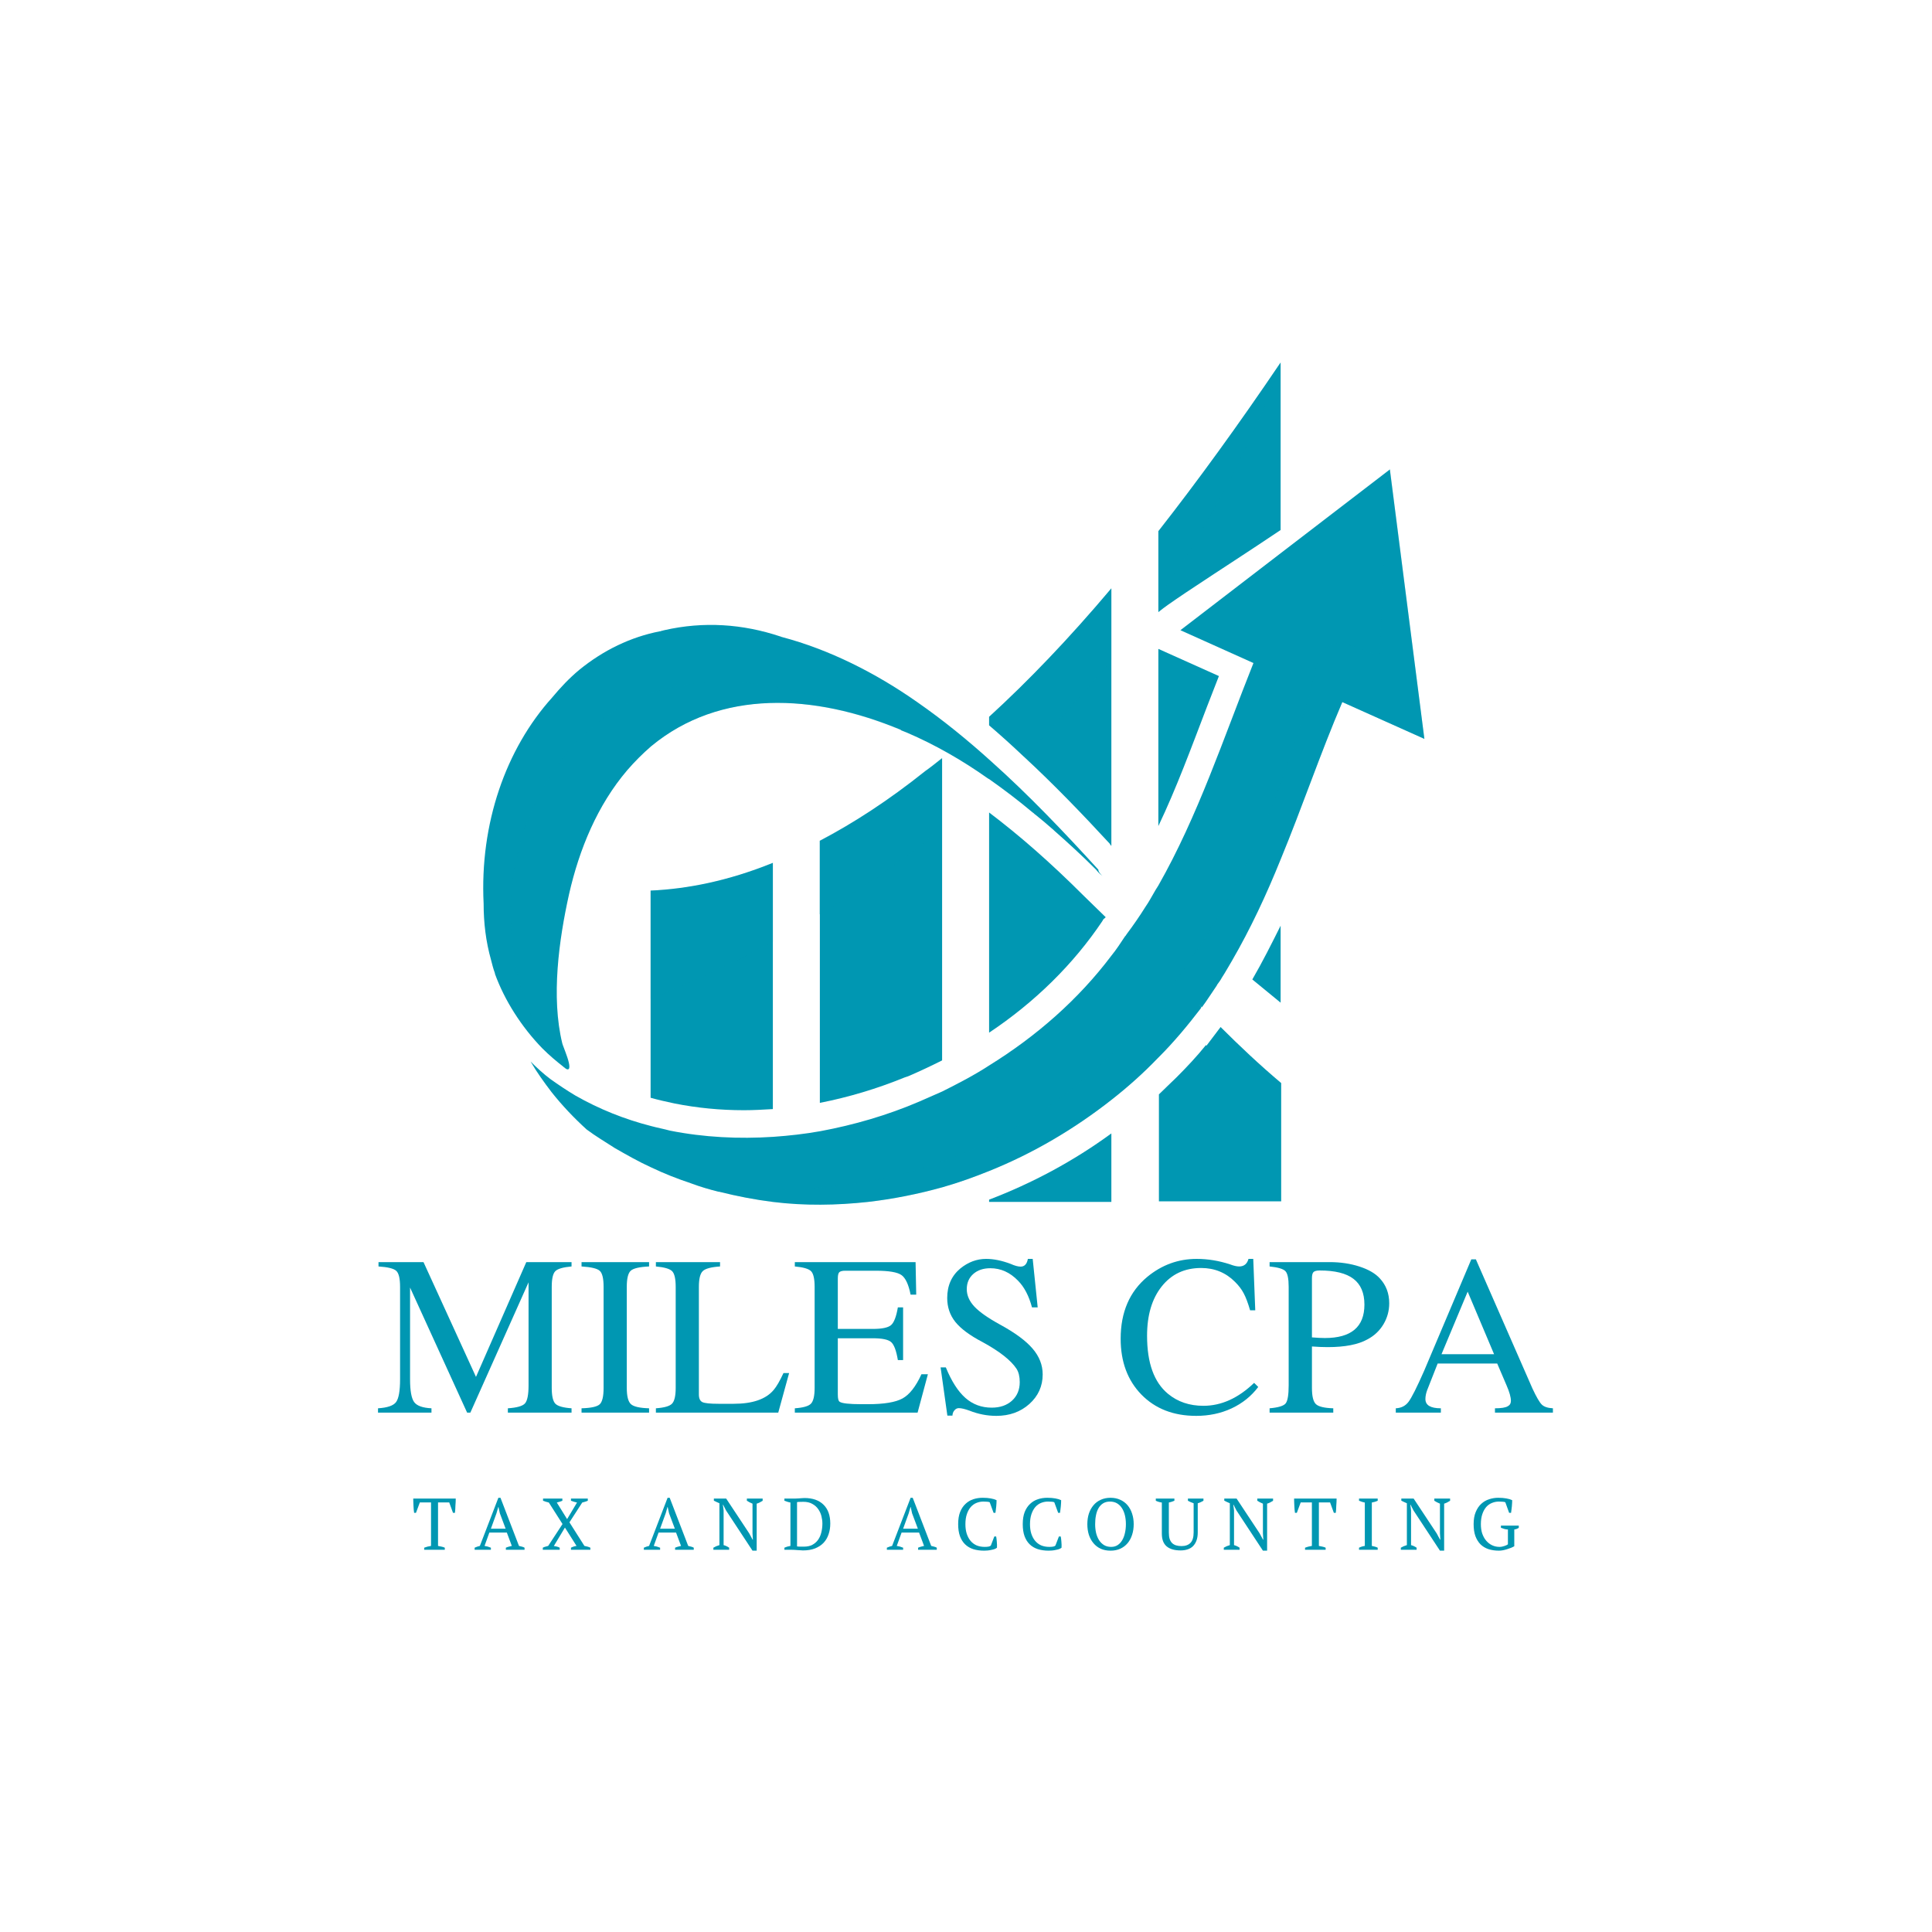 <svg xmlns="http://www.w3.org/2000/svg" xmlns:xlink="http://www.w3.org/1999/xlink" width="500" viewBox="0 0 375 375" height="500" preserveAspectRatio="xMidYMid meet"><defs><filter x="0%" y="0%" width="100%" height="100%" id="826d83b91d"></filter><g></g><clipPath id="9e30f9ea42"><path d="M 102 91 L 276.773 91 L 276.773 233.855 L 102 233.855 Z M 102 91 " clip-rule="nonzero"></path></clipPath><clipPath id="e257b6d963"><path d="M 93.023 121 L 214 121 L 214 208 L 93.023 208 Z M 93.023 121 " clip-rule="nonzero"></path></clipPath><clipPath id="3d846d29bb"><path d="M 224 70.355 L 249 70.355 L 249 119 L 224 119 Z M 224 70.355 " clip-rule="nonzero"></path></clipPath><clipPath id="810e7de4f6"><path d="M 224 199 L 249 199 L 249 233.855 L 224 233.855 Z M 224 199 " clip-rule="nonzero"></path></clipPath><clipPath id="9225e8dc0d"><path d="M 191 219 L 216 219 L 216 233.855 L 191 233.855 Z M 191 219 " clip-rule="nonzero"></path></clipPath><clipPath id="0a76f8dfc6"><path d="M 133 90 L 276.773 90 L 276.773 233.855 L 133 233.855 Z M 133 90 " clip-rule="nonzero"></path></clipPath><mask id="3b2055575f"><g filter="url(#826d83b91d)"><rect x="-37.5" width="450" fill="#000000" y="-37.5" height="450" fill-opacity="0.2"></rect></g></mask><clipPath id="3d1fdb3308"><path d="M 1 0.48 L 143.773 0.48 L 143.773 143.855 L 1 143.855 Z M 1 0.48 " clip-rule="nonzero"></path></clipPath><clipPath id="c3affc76a3"><rect x="0" width="144" y="0" height="144"></rect></clipPath><mask id="b4034d8da5"><g filter="url(#826d83b91d)"><rect x="-37.5" width="450" fill="#000000" y="-37.5" height="450" fill-opacity="0.2"></rect></g></mask><clipPath id="176bbf9501"><rect x="0" width="78" y="0" height="78"></rect></clipPath><mask id="2330467f65"><g filter="url(#826d83b91d)"><rect x="-37.5" width="450" fill="#000000" y="-37.5" height="450" fill-opacity="0.2"></rect></g></mask><clipPath id="89171f1aca"><path d="M 1 0.281 L 25.238 0.281 L 25.238 26.922 L 1 26.922 Z M 1 0.281 " clip-rule="nonzero"></path></clipPath><clipPath id="f75cc5412a"><rect x="0" width="26" y="0" height="27"></rect></clipPath><mask id="bb6269bb8a"><g filter="url(#826d83b91d)"><rect x="-37.5" width="450" fill="#000000" y="-37.5" height="450" fill-opacity="0.2"></rect></g></mask><clipPath id="aba82de2e7"><rect x="0" width="26" y="0" height="33"></rect></clipPath><mask id="9017d1b078"><g filter="url(#826d83b91d)"><rect x="-37.5" width="450" fill="#000000" y="-37.5" height="450" fill-opacity="0.2"></rect></g></mask><clipPath id="1e55f30c07"><path d="M 0.762 1 L 25 1 L 25 34 L 0.762 34 Z M 0.762 1 " clip-rule="nonzero"></path></clipPath><clipPath id="aa8c0230c5"><rect x="0" width="25" y="0" height="35"></rect></clipPath><clipPath id="8941dc928b"><path d="M 224 70.355 L 250 70.355 L 250 116 L 224 116 Z M 224 70.355 " clip-rule="nonzero"></path></clipPath><mask id="6768222bc5"><g filter="url(#826d83b91d)"><rect x="-37.5" width="450" fill="#000000" y="-37.5" height="450" fill-opacity="0.2"></rect></g></mask><clipPath id="ac5878ef58"><path d="M 0.641 0.355 L 25 0.355 L 25 45.922 L 0.641 45.922 Z M 0.641 0.355 " clip-rule="nonzero"></path></clipPath><clipPath id="de96c42792"><rect x="0" width="26" y="0" height="46"></rect></clipPath><clipPath id="bbd57937f7"><path d="M 101.367 282 L 179 282 L 179 284 L 101.367 284 Z M 101.367 282 " clip-rule="nonzero"></path></clipPath><clipPath id="a639a3412c"><path d="M 196 282 L 273.867 282 L 273.867 284 L 196 284 Z M 196 282 " clip-rule="nonzero"></path></clipPath><clipPath id="a0795cca96"><path d="M 186 281.41 L 189 281.41 L 189 284.41 L 186 284.41 Z M 186 281.41 " clip-rule="nonzero"></path></clipPath></defs><rect x="-37.5" width="450" fill="#ffffff" y="-37.5" height="450" fill-opacity="1"></rect><rect x="-37.5" width="450" fill="#ffffff" y="-37.5" height="450" fill-opacity="1"></rect><g clip-path="url(#9e30f9ea42)"><path fill="#0097b2" d="M 276.473 143.418 L 260.543 136.277 C 256.258 146.277 252.742 156.715 248.566 166.82 C 245.82 173.633 242.742 180.227 239.117 186.488 C 238.457 187.586 237.797 188.797 237.141 189.785 C 236.918 190.223 236.59 190.664 236.262 191.102 L 236.152 191.32 C 235.16 192.75 234.281 194.18 233.293 195.496 C 233.074 195.277 232.855 195.168 232.637 194.949 C 232.855 195.168 233.074 195.277 233.184 195.496 C 233.184 195.496 233.074 195.605 233.074 195.719 C 230.547 199.012 227.91 202.199 224.945 205.164 C 224.836 205.277 224.723 205.387 224.613 205.496 C 221.867 208.352 218.902 210.988 215.824 213.406 C 208.574 219.117 200.555 223.844 192.094 227.25 C 189.125 228.457 186.051 229.555 182.973 230.434 C 178.25 231.754 173.305 232.742 168.473 233.293 C 162.43 233.953 156.168 234.062 150.012 233.293 C 146.496 232.852 143.09 232.191 139.574 231.312 C 139.574 231.312 139.574 231.312 139.465 231.312 C 137.707 230.875 135.84 230.324 134.082 229.668 C 131.445 228.789 128.918 227.797 126.391 226.59 C 123.973 225.492 121.668 224.172 119.359 222.855 C 117.492 221.645 115.625 220.547 113.867 219.23 C 111.449 217.031 109.141 214.613 107.055 211.977 C 105.625 210.109 104.199 208.133 102.988 206.043 C 104.199 207.254 105.516 208.461 106.836 209.449 C 108.375 210.551 110.02 211.648 111.668 212.637 C 116.285 215.273 121.227 217.25 126.391 218.57 C 127.602 218.898 128.809 219.117 130.016 219.449 C 136.609 220.766 143.422 221.098 150.125 220.656 C 153.199 220.438 156.168 220.109 159.242 219.559 C 165.727 218.352 172.207 216.48 178.359 213.844 C 179.898 213.188 181.324 212.527 182.863 211.867 C 185.941 210.328 189.125 208.68 191.984 206.812 C 201.211 201.102 209.344 193.957 215.715 185.5 C 216.703 184.289 217.473 183.082 218.352 181.762 C 218.461 181.652 218.57 181.543 218.68 181.324 C 220 179.566 221.207 177.809 222.309 176.051 C 223.078 174.953 223.625 173.852 224.285 172.754 C 224.504 172.426 224.613 172.203 224.836 171.875 C 232.523 158.363 237.469 143.309 243.293 128.695 L 229.117 122.324 C 229.23 122.215 269.77 91.121 269.77 91.121 Z M 276.473 143.418 " fill-opacity="1" fill-rule="nonzero"></path></g><g clip-path="url(#e257b6d963)"><path fill="#0097b2" d="M 213.957 170.008 C 213.52 169.68 213.078 169.238 212.75 168.801 C 210.113 166.16 207.363 163.637 204.617 161.219 L 204.508 161.109 C 203.41 160.121 202.203 159.129 200.992 158.141 C 200.773 158.031 200.664 157.812 200.441 157.703 C 197.695 155.395 194.949 153.309 191.984 151.219 C 191.875 151.219 191.875 151.109 191.766 151.109 C 186.82 147.594 181.438 144.52 176.051 142.211 C 175.723 142.102 175.285 141.883 174.953 141.77 C 174.953 141.77 174.844 141.77 174.844 141.66 C 158.035 134.629 139.797 133.75 126.391 144.848 C 124.742 146.277 123.207 147.812 121.777 149.461 C 115.953 156.273 112.438 164.844 110.461 173.523 C 108.484 182.422 106.945 193.52 109.141 202.527 C 109.141 202.637 109.691 203.957 110.133 205.277 C 110.57 206.594 110.789 207.914 109.91 207.473 L 109.473 207.145 C 108.043 206.043 106.617 204.836 105.297 203.516 C 101.23 199.344 97.938 194.18 96.066 189.016 C 96.066 189.016 96.066 189.016 96.066 188.906 C 95.738 188.027 95.52 187.148 95.297 186.27 C 94.309 182.754 93.871 179.125 93.871 175.391 C 93.102 159.898 98.156 145.398 107.164 135.398 C 108.812 133.422 110.461 131.664 112.438 130.016 C 117.164 126.168 122.438 123.645 128.039 122.543 L 128.148 122.543 C 128.371 122.434 128.59 122.434 128.918 122.324 C 136.609 120.566 144.191 121.117 151.441 123.531 C 151.551 123.531 151.66 123.645 151.77 123.645 C 160.891 126.059 169.898 130.566 178.031 136.277 C 183.086 139.793 187.809 143.641 192.422 147.812 C 199.676 154.297 206.484 161.438 213.188 168.801 C 213.188 169.238 213.629 169.68 213.957 170.008 Z M 213.957 170.008 " fill-opacity="1" fill-rule="nonzero"></path></g><path fill="#0097b2" d="M 150.012 167.48 L 150.012 215.273 C 148.145 215.383 146.277 215.492 144.41 215.492 C 139.797 215.492 135.293 215.055 130.895 214.176 C 129.359 213.844 127.82 213.516 126.281 213.074 L 126.281 172.863 C 133.422 172.535 141.332 170.996 150.012 167.48 Z M 150.012 167.48 " fill-opacity="1" fill-rule="nonzero"></path><path fill="#0097b2" d="M 182.863 147.156 L 182.863 205.824 C 180.668 206.922 178.578 207.914 176.273 208.902 L 175.613 209.121 C 170.23 211.316 164.734 212.965 159.133 214.066 L 159.133 163.195 C 165.613 159.789 172.426 155.395 179.566 149.684 C 180.668 148.914 181.766 148.035 182.863 147.156 Z M 182.863 147.156 " fill-opacity="1" fill-rule="nonzero"></path><path fill="#0097b2" d="M 236.59 131.223 L 224.836 125.949 L 224.836 160.34 C 228.352 152.977 231.207 145.176 234.281 137.156 C 235.051 135.18 235.82 133.203 236.59 131.223 Z M 236.59 131.223 " fill-opacity="1" fill-rule="nonzero"></path><g clip-path="url(#3d846d29bb)"><path fill="#0097b2" d="M 248.566 70.355 L 248.566 102.879 C 242.523 106.941 236.371 110.898 232.086 113.754 C 229.559 115.402 226.371 117.602 225.824 118.039 L 224.836 118.809 L 224.836 103.098 C 232.414 93.43 240.324 82.551 248.566 70.355 Z M 248.566 70.355 " fill-opacity="1" fill-rule="nonzero"></path></g><path fill="#0097b2" d="M 248.566 179.676 C 246.809 183.191 245.051 186.707 243.074 190.113 C 244.941 191.652 246.809 193.191 248.566 194.617 Z M 248.566 179.676 " fill-opacity="1" fill-rule="nonzero"></path><g clip-path="url(#810e7de4f6)"><path fill="#0097b2" d="M 234.172 202.969 L 234.062 202.859 C 232.305 205.055 230.328 207.145 228.352 209.121 C 227.25 210.219 226.043 211.316 224.945 212.418 L 224.945 233.184 L 248.676 233.184 L 248.676 210.219 C 244.5 206.703 240.547 202.969 236.918 199.344 Z M 234.172 202.969 " fill-opacity="1" fill-rule="nonzero"></path></g><path fill="#0097b2" d="M 215.715 114.195 L 215.715 164.184 C 215.605 164.074 215.496 163.965 215.387 163.746 C 210.113 158.031 204.508 152.207 198.684 146.824 C 196.488 144.738 194.289 142.762 191.984 140.781 L 191.984 139.133 C 199.562 132.211 207.477 123.973 215.715 114.195 Z M 215.715 114.195 " fill-opacity="1" fill-rule="nonzero"></path><path fill="#0097b2" d="M 191.984 157.703 L 191.984 200.441 C 200.883 194.508 208.355 187.148 213.957 178.797 C 214.066 178.578 214.176 178.359 214.398 178.246 L 214.617 178.027 L 210.332 173.852 C 203.848 167.371 197.805 162.098 191.984 157.703 Z M 191.984 157.703 " fill-opacity="1" fill-rule="nonzero"></path><g clip-path="url(#9225e8dc0d)"><path fill="#0097b2" d="M 191.984 233.293 L 215.715 233.293 L 215.715 219.996 C 208.355 225.383 200.332 229.668 191.984 232.852 Z M 191.984 233.293 " fill-opacity="1" fill-rule="nonzero"></path></g><g clip-path="url(#0a76f8dfc6)"><g mask="url(#3b2055575f)"><g transform="matrix(1, 0, 0, 1, 133, 90)"><g clip-path="url(#c3affc76a3)"><g clip-path="url(#3d1fdb3308)"><path fill="#0097b2" d="M 143.473 53.418 L 127.543 46.277 C 123.258 56.277 119.742 66.715 115.566 76.82 C 112.82 83.633 109.742 90.227 106.117 96.488 C 105.457 97.586 104.797 98.797 104.141 99.785 C 103.918 100.223 103.59 100.664 103.262 101.102 L 103.152 101.32 C 102.16 102.75 101.281 104.18 100.293 105.496 C 100.074 105.277 99.855 105.168 99.637 104.949 C 99.855 105.168 100.074 105.277 100.184 105.496 C 100.184 105.496 100.074 105.605 100.074 105.719 C 97.547 109.012 94.91 112.199 91.945 115.164 C 91.836 115.277 91.723 115.387 91.613 115.496 C 88.867 118.352 85.902 120.988 82.824 123.406 C 75.574 129.117 67.555 133.844 59.094 137.25 C 56.125 138.457 53.051 139.555 49.973 140.434 C 45.25 141.754 40.305 142.742 35.473 143.293 C 29.43 143.953 23.168 144.062 17.012 143.293 C 13.496 142.852 10.09 142.191 6.574 141.312 C 6.574 141.312 6.574 141.312 6.465 141.312 C 4.707 140.875 2.84 140.324 1.082 139.668 C 91.395 152.41 117.762 60.449 122.816 38.148 C 123.367 35.621 126.004 34.191 128.531 35.07 L 134.793 37.379 L 136.332 3.648 L 136.77 0.902 Z M 143.473 53.418 " fill-opacity="1" fill-rule="nonzero"></path></g></g></g></g></g><g mask="url(#b4034d8da5)"><g transform="matrix(1, 0, 0, 1, 98, 131)"><g clip-path="url(#176bbf9501)"><path fill="#0097b2" d="M 76.734 10.66 C 59.926 3.629 41.688 2.75 28.281 13.848 C 26.633 15.277 25.094 16.812 23.668 18.461 C 17.844 25.273 14.328 33.844 12.352 42.523 C 10.375 51.422 8.836 62.52 11.031 71.527 C 11.031 71.637 11.582 72.957 12.02 74.277 C 12.461 75.594 12.68 76.914 11.801 76.473 L 11.363 76.145 C -4.129 57.574 -1.711 26.703 16.414 10.66 C 33.227 -4.391 57.289 1.102 76.734 10.66 Z M 76.734 10.66 " fill-opacity="1" fill-rule="nonzero"></path></g></g></g><g mask="url(#2330467f65)"><g transform="matrix(1, 0, 0, 1, 125, 167)"><g clip-path="url(#f75cc5412a)"><g clip-path="url(#89171f1aca)"><path fill="#0097b2" d="M 1.281 5.863 C 8.422 5.645 16.332 3.996 25.012 0.48 L 25.012 15.754 C 17.652 19.707 9.742 23.441 1.281 26.848 Z M 1.281 5.863 " fill-opacity="1" fill-rule="nonzero"></path></g></g></g></g><g mask="url(#bb6269bb8a)"><g transform="matrix(1, 0, 0, 1, 158, 146)"><g clip-path="url(#aba82de2e7)"><path fill="#0097b2" d="M 21.566 3.684 C 22.668 2.805 23.766 2.035 24.754 1.156 L 24.754 14.887 C 17.613 20.711 9.703 26.316 1.023 31.48 L 1.023 17.195 C 7.613 13.789 14.426 9.395 21.566 3.684 Z M 21.566 3.684 " fill-opacity="1" fill-rule="nonzero"></path></g></g></g><g mask="url(#9017d1b078)"><g transform="matrix(1, 0, 0, 1, 191, 113)"><g clip-path="url(#aa8c0230c5)"><g clip-path="url(#1e55f30c07)"><path fill="#0097b2" d="M 24.715 1.195 L 24.715 15.039 C 19.66 21.191 14.059 27.562 7.684 33.824 C 5.488 31.738 3.289 29.762 0.984 27.781 L 0.984 26.133 C 8.562 19.211 16.477 10.973 24.715 1.195 Z M 24.715 1.195 " fill-opacity="1" fill-rule="nonzero"></path></g></g></g></g><g clip-path="url(#8941dc928b)"><g mask="url(#6768222bc5)"><g transform="matrix(1, 0, 0, 1, 224, 70)"><g clip-path="url(#de96c42792)"><g clip-path="url(#ac5878ef58)"><path fill="#0097b2" d="M 24.566 0.465 C 24.234 1.676 17.863 21.453 0.945 45.844 L 0.945 33.098 C 8.414 23.43 16.324 12.551 24.566 0.465 Z M 24.566 0.465 " fill-opacity="1" fill-rule="nonzero"></path></g></g></g></g></g><g fill="#0097b2" fill-opacity="1"><g transform="translate(72.842, 274.194)"><g><path d="M 38.094 0 L 25.734 0 L 25.734 -0.844 C 27.473 -0.957 28.578 -1.27 29.047 -1.781 C 29.516 -2.301 29.75 -3.473 29.75 -5.297 L 29.75 -25.297 L 18.453 0 L 17.828 0 L 6.75 -24.281 L 6.75 -6.484 C 6.75 -4.254 7.016 -2.773 7.547 -2.047 C 8.078 -1.328 9.195 -0.926 10.906 -0.844 L 10.906 0 L 0.531 0 L 0.531 -0.844 C 2.352 -0.957 3.52 -1.359 4.031 -2.047 C 4.551 -2.742 4.812 -4.223 4.812 -6.484 L 4.812 -24.406 C 4.812 -26.031 4.566 -27.066 4.078 -27.516 C 3.598 -27.973 2.445 -28.258 0.625 -28.375 L 0.625 -29.219 L 9.359 -29.219 L 19.547 -6.938 L 29.312 -29.219 L 38.094 -29.219 L 38.094 -28.375 C 36.445 -28.227 35.395 -27.922 34.938 -27.453 C 34.477 -26.984 34.25 -25.969 34.25 -24.406 L 34.25 -4.812 C 34.25 -3.25 34.484 -2.223 34.953 -1.734 C 35.43 -1.254 36.477 -0.957 38.094 -0.844 Z M 38.094 0 "></path></g></g></g><g fill="#0097b2" fill-opacity="1"><g transform="translate(112.08, 274.194)"><g><path d="M 13.906 0 L 0.797 0 L 0.797 -0.844 C 2.648 -0.895 3.828 -1.156 4.328 -1.625 C 4.828 -2.102 5.078 -3.164 5.078 -4.812 L 5.078 -24.406 C 5.078 -26.031 4.832 -27.066 4.344 -27.516 C 3.863 -27.973 2.68 -28.258 0.797 -28.375 L 0.797 -29.219 L 13.906 -29.219 L 13.906 -28.375 C 12.051 -28.289 10.863 -28.016 10.344 -27.547 C 9.832 -27.078 9.578 -26.031 9.578 -24.406 L 9.578 -4.812 C 9.578 -3.195 9.844 -2.145 10.375 -1.656 C 10.906 -1.164 12.082 -0.895 13.906 -0.844 Z M 13.906 0 "></path></g></g></g><g fill="#0097b2" fill-opacity="1"><g transform="translate(126.777, 274.194)"><g><path d="M 26.391 -7.688 L 24.281 0 L 0.531 0 L 0.531 -0.844 C 2.145 -0.957 3.188 -1.254 3.656 -1.734 C 4.133 -2.223 4.375 -3.25 4.375 -4.812 L 4.375 -24.406 C 4.375 -25.969 4.145 -26.984 3.688 -27.453 C 3.227 -27.922 2.176 -28.227 0.531 -28.375 L 0.531 -29.219 L 12.984 -29.219 L 12.984 -28.375 C 11.242 -28.258 10.125 -27.957 9.625 -27.469 C 9.125 -26.988 8.875 -25.969 8.875 -24.406 L 8.875 -3.531 C 8.875 -2.77 9.098 -2.273 9.547 -2.047 C 10.004 -1.828 11.047 -1.719 12.672 -1.719 L 15.625 -1.719 C 19.301 -1.719 21.891 -2.613 23.391 -4.406 C 23.953 -5.062 24.586 -6.156 25.297 -7.688 Z M 26.391 -7.688 "></path></g></g></g><g fill="#0097b2" fill-opacity="1"><g transform="translate(153.744, 274.194)"><g><path d="M 26.359 -7.453 L 24.359 0 L 0.531 0 L 0.531 -0.844 C 2.145 -0.957 3.188 -1.254 3.656 -1.734 C 4.133 -2.223 4.375 -3.25 4.375 -4.812 L 4.375 -24.406 C 4.375 -25.969 4.145 -26.984 3.688 -27.453 C 3.227 -27.922 2.176 -28.227 0.531 -28.375 L 0.531 -29.219 L 23.969 -29.219 L 24.094 -22.906 L 23 -22.906 C 22.613 -24.875 22.023 -26.141 21.234 -26.703 C 20.441 -27.266 18.789 -27.547 16.281 -27.547 L 10.328 -27.547 C 9.742 -27.547 9.352 -27.445 9.156 -27.25 C 8.969 -27.062 8.875 -26.66 8.875 -26.047 L 8.875 -16.25 L 15.672 -16.25 C 17.461 -16.25 18.645 -16.5 19.219 -17 C 19.789 -17.5 20.227 -18.645 20.531 -20.438 L 21.547 -20.438 L 21.547 -10.203 L 20.531 -10.203 C 20.227 -12.023 19.797 -13.188 19.234 -13.688 C 18.68 -14.188 17.492 -14.438 15.672 -14.438 L 8.875 -14.438 L 8.875 -3.531 C 8.875 -2.738 8.988 -2.27 9.219 -2.125 C 9.633 -1.801 11.062 -1.641 13.5 -1.641 L 14.703 -1.641 C 17.848 -1.641 20.098 -2.016 21.453 -2.766 C 22.805 -3.516 24.023 -5.078 25.109 -7.453 Z M 26.359 -7.453 "></path></g></g></g><g fill="#0097b2" fill-opacity="1"><g transform="translate(180.712, 274.194)"><g><path d="M 21.672 -7.422 C 21.672 -5.148 20.812 -3.238 19.094 -1.688 C 17.375 -0.145 15.234 0.625 12.672 0.625 C 10.898 0.625 9.16 0.285 7.453 -0.391 C 6.578 -0.711 5.891 -0.875 5.391 -0.875 C 5.066 -0.875 4.785 -0.734 4.547 -0.453 C 4.305 -0.18 4.176 0.16 4.156 0.578 L 3.172 0.578 L 1.859 -8.781 L 2.875 -8.781 C 3.988 -6.07 5.258 -4.094 6.688 -2.844 C 8.113 -1.594 9.812 -0.969 11.781 -0.969 C 13.406 -0.969 14.719 -1.422 15.719 -2.328 C 16.719 -3.242 17.219 -4.441 17.219 -5.922 C 17.219 -7.004 17.008 -7.867 16.594 -8.516 C 15.508 -10.16 13.316 -11.883 10.016 -13.688 C 7.547 -14.977 5.781 -16.285 4.719 -17.609 C 3.664 -18.93 3.141 -20.477 3.141 -22.25 C 3.141 -24.656 3.988 -26.566 5.688 -27.984 C 7.219 -29.223 8.883 -29.844 10.688 -29.844 C 12.156 -29.844 13.742 -29.52 15.453 -28.875 C 16.242 -28.52 16.891 -28.344 17.391 -28.344 C 18.148 -28.344 18.617 -28.844 18.797 -29.844 L 19.734 -29.844 L 20.703 -20.438 L 19.594 -20.438 C 19.008 -22.645 18.113 -24.363 16.906 -25.594 C 15.344 -27.219 13.547 -28.031 11.516 -28.031 C 10.141 -28.031 9.031 -27.656 8.188 -26.906 C 7.352 -26.156 6.938 -25.176 6.938 -23.969 C 6.938 -22.758 7.438 -21.625 8.438 -20.562 C 9.438 -19.508 11.098 -18.348 13.422 -17.078 C 16.328 -15.492 18.426 -13.941 19.719 -12.422 C 21.02 -10.91 21.672 -9.242 21.672 -7.422 Z M 21.672 -7.422 "></path></g></g></g><g fill="#0097b2" fill-opacity="1"><g transform="translate(205.252, 274.194)"><g></g></g></g><g fill="#0097b2" fill-opacity="1"><g transform="translate(216.286, 274.194)"><g><path d="M 27.938 -4.984 C 26.582 -3.191 24.859 -1.805 22.766 -0.828 C 20.68 0.141 18.391 0.625 15.891 0.625 C 11.504 0.625 7.961 -0.75 5.266 -3.5 C 2.578 -6.258 1.234 -9.875 1.234 -14.344 C 1.234 -19.488 2.957 -23.492 6.406 -26.359 C 9.227 -28.68 12.422 -29.844 15.984 -29.844 C 18.16 -29.844 20.32 -29.488 22.469 -28.781 C 23.176 -28.508 23.766 -28.375 24.234 -28.375 C 25.172 -28.375 25.773 -28.863 26.047 -29.844 L 26.969 -29.844 L 27.359 -19.859 L 26.359 -19.859 C 25.941 -21.305 25.523 -22.41 25.109 -23.172 C 24.703 -23.941 24.145 -24.676 23.438 -25.375 C 21.645 -27.176 19.453 -28.078 16.859 -28.078 C 13.648 -28.078 11.098 -26.883 9.203 -24.5 C 7.305 -22.113 6.359 -18.922 6.359 -14.922 C 6.359 -9.648 7.711 -5.895 10.422 -3.656 C 12.297 -2.102 14.586 -1.328 17.297 -1.328 C 20.773 -1.328 24.055 -2.812 27.141 -5.781 Z M 27.938 -4.984 "></path></g></g></g><g fill="#0097b2" fill-opacity="1"><g transform="translate(245.725, 274.194)"><g><path d="M 23.922 -21.234 C 23.922 -19.766 23.547 -18.398 22.797 -17.141 C 22.047 -15.891 21.008 -14.914 19.688 -14.219 C 17.895 -13.219 15.32 -12.719 11.969 -12.719 C 11.082 -12.719 10.066 -12.758 8.922 -12.844 L 8.922 -4.812 C 8.922 -3.195 9.176 -2.145 9.688 -1.656 C 10.207 -1.164 11.332 -0.895 13.062 -0.844 L 13.062 0 L 0.703 0 L 0.703 -0.844 C 2.379 -0.988 3.414 -1.301 3.812 -1.781 C 4.207 -2.27 4.406 -3.441 4.406 -5.297 L 4.406 -24.406 C 4.406 -26 4.195 -27.016 3.781 -27.453 C 3.375 -27.898 2.348 -28.207 0.703 -28.375 L 0.703 -29.219 L 12.359 -29.219 C 14.453 -29.219 16.379 -28.93 18.141 -28.359 C 19.91 -27.785 21.234 -27.016 22.109 -26.047 C 23.316 -24.742 23.922 -23.141 23.922 -21.234 Z M 19.109 -20.969 C 19.109 -23.227 18.398 -24.895 16.984 -25.969 C 15.578 -27.051 13.391 -27.594 10.422 -27.594 C 9.828 -27.594 9.426 -27.488 9.219 -27.281 C 9.02 -27.07 8.922 -26.676 8.922 -26.094 L 8.922 -14.609 C 9.953 -14.523 10.789 -14.484 11.438 -14.484 C 16.551 -14.484 19.109 -16.645 19.109 -20.969 Z M 19.109 -20.969 "></path></g></g></g><g fill="#0097b2" fill-opacity="1"><g transform="translate(270.265, 274.194)"><g><path d="M 31.156 0 L 19.906 0 L 19.906 -0.844 C 21.113 -0.844 21.938 -0.973 22.375 -1.234 C 22.789 -1.441 23 -1.797 23 -2.297 C 23 -3.004 22.719 -4.004 22.156 -5.297 L 20.344 -9.531 L 8.781 -9.531 L 6.75 -4.375 C 6.52 -3.75 6.406 -3.172 6.406 -2.641 C 6.406 -1.441 7.406 -0.844 9.406 -0.844 L 9.406 0 L 0.656 0 L 0.656 -0.844 C 1.719 -0.895 2.539 -1.312 3.125 -2.094 C 3.719 -2.875 4.723 -4.867 6.141 -8.078 L 15.312 -29.75 L 16.203 -29.75 L 27.188 -4.672 C 27.957 -3.023 28.562 -1.988 29 -1.562 C 29.438 -1.133 30.156 -0.895 31.156 -0.844 Z M 19.734 -11.344 L 14.609 -23.484 L 9.531 -11.344 Z M 19.734 -11.344 "></path></g></g></g><g clip-path="url(#bbd57937f7)"><path fill="#ffffff" d="M 101.367 282.734 L 178.977 282.734 L 178.977 283.098 L 101.367 283.098 Z M 101.367 282.734 " fill-opacity="1" fill-rule="nonzero"></path></g><g clip-path="url(#a639a3412c)"><path fill="#ffffff" d="M 196.012 282.734 L 273.621 282.734 L 273.621 283.098 L 196.012 283.098 Z M 196.012 282.734 " fill-opacity="1" fill-rule="nonzero"></path></g><g clip-path="url(#a0795cca96)"><path fill="#ffffff" d="M 188.984 282.918 C 188.984 282.98 188.984 283.047 188.973 283.098 C 188.883 283.832 188.262 284.398 187.5 284.398 C 186.742 284.398 186.121 283.832 186.031 283.098 C 186.02 283.031 186.02 282.98 186.02 282.918 C 186.02 282.852 186.02 282.789 186.031 282.734 C 186.109 282 186.727 281.434 187.488 281.434 C 188.25 281.434 188.867 282 188.957 282.734 C 188.973 282.801 188.984 282.867 188.984 282.918 Z M 188.984 282.918 " fill-opacity="1" fill-rule="nonzero"></path></g><g fill="#0097b2" fill-opacity="1"><g transform="translate(79.944, 300.812)"><g><path d="M 6.391 0 L 2.391 0 L 2.391 -0.406 C 2.598 -0.488 2.805 -0.555 3.016 -0.609 C 3.234 -0.66 3.469 -0.707 3.719 -0.75 L 3.719 -9.188 L 1.547 -9.188 L 0.797 -7.172 L 0.438 -7.172 C 0.406 -7.359 0.379 -7.57 0.359 -7.812 C 0.348 -8.051 0.332 -8.297 0.312 -8.547 C 0.301 -8.797 0.289 -9.039 0.281 -9.281 C 0.27 -9.52 0.266 -9.738 0.266 -9.938 L 8.516 -9.938 C 8.516 -9.738 8.508 -9.52 8.5 -9.281 C 8.488 -9.051 8.473 -8.812 8.453 -8.562 C 8.441 -8.312 8.43 -8.066 8.422 -7.828 C 8.41 -7.586 8.391 -7.367 8.359 -7.172 L 7.984 -7.172 L 7.25 -9.188 L 5.078 -9.188 L 5.078 -0.75 C 5.328 -0.707 5.555 -0.66 5.766 -0.609 C 5.984 -0.566 6.191 -0.5 6.391 -0.406 Z M 6.391 0 "></path></g></g></g><g fill="#0097b2" fill-opacity="1"><g transform="translate(92.126, 300.812)"><g><path d="M 3.156 0 L 0 0 L 0 -0.406 C 0.344 -0.562 0.68 -0.676 1.016 -0.75 L 4.609 -10.094 L 5.016 -10.094 L 8.609 -0.75 C 8.797 -0.707 8.984 -0.66 9.172 -0.609 C 9.359 -0.566 9.531 -0.5 9.688 -0.406 L 9.688 0 L 6.062 0 L 6.062 -0.406 C 6.25 -0.488 6.441 -0.555 6.641 -0.609 C 6.836 -0.66 7.031 -0.707 7.219 -0.75 L 6.25 -3.344 L 2.859 -3.344 L 1.922 -0.75 C 2.328 -0.695 2.738 -0.582 3.156 -0.406 Z M 3.156 -4.094 L 6.016 -4.094 L 4.891 -7.094 L 4.625 -8.312 L 4.594 -8.312 L 4.234 -7.062 Z M 3.156 -4.094 "></path></g></g></g><g fill="#0097b2" fill-opacity="1"><g transform="translate(105.216, 300.812)"><g><path d="M 5.609 -9.938 L 8.875 -9.938 L 8.875 -9.516 C 8.707 -9.453 8.535 -9.391 8.359 -9.328 C 8.18 -9.266 7.992 -9.211 7.797 -9.172 L 5.312 -5.328 L 8.219 -0.75 C 8.664 -0.676 9.051 -0.562 9.375 -0.406 L 9.375 0 L 5.609 0 L 5.609 -0.406 C 5.941 -0.582 6.301 -0.695 6.688 -0.75 L 4.438 -4.312 L 2.281 -0.734 C 2.477 -0.703 2.672 -0.664 2.859 -0.625 C 3.055 -0.582 3.242 -0.508 3.422 -0.406 L 3.422 0 L 0.141 0 L 0.141 -0.406 C 0.316 -0.5 0.492 -0.566 0.672 -0.609 C 0.848 -0.66 1.02 -0.707 1.188 -0.75 L 3.969 -5 L 1.312 -9.172 C 1.113 -9.223 0.922 -9.273 0.734 -9.328 C 0.555 -9.391 0.375 -9.453 0.188 -9.516 L 0.188 -9.938 L 3.938 -9.938 L 3.938 -9.516 C 3.801 -9.461 3.645 -9.406 3.469 -9.344 C 3.289 -9.289 3.086 -9.234 2.859 -9.172 L 4.859 -5.953 L 6.781 -9.172 C 6.395 -9.254 6.004 -9.367 5.609 -9.516 Z M 5.609 -9.938 "></path></g></g></g><g fill="#0097b2" fill-opacity="1"><g transform="translate(118.121, 300.812)"><g></g></g></g><g fill="#0097b2" fill-opacity="1"><g transform="translate(124.971, 300.812)"><g><path d="M 3.156 0 L 0 0 L 0 -0.406 C 0.344 -0.562 0.68 -0.676 1.016 -0.75 L 4.609 -10.094 L 5.016 -10.094 L 8.609 -0.75 C 8.797 -0.707 8.984 -0.66 9.172 -0.609 C 9.359 -0.566 9.531 -0.5 9.688 -0.406 L 9.688 0 L 6.062 0 L 6.062 -0.406 C 6.25 -0.488 6.441 -0.555 6.641 -0.609 C 6.836 -0.66 7.031 -0.707 7.219 -0.75 L 6.25 -3.344 L 2.859 -3.344 L 1.922 -0.75 C 2.328 -0.695 2.738 -0.582 3.156 -0.406 Z M 3.156 -4.094 L 6.016 -4.094 L 4.891 -7.094 L 4.625 -8.312 L 4.594 -8.312 L 4.234 -7.062 Z M 3.156 -4.094 "></path></g></g></g><g fill="#0097b2" fill-opacity="1"><g transform="translate(138.061, 300.812)"><g><path d="M 6.906 -9.938 L 9.969 -9.938 L 9.969 -9.516 C 9.57 -9.254 9.188 -9.066 8.812 -8.953 L 8.812 0.172 L 8 0.172 L 2.859 -7.641 L 2.297 -8.75 L 2.25 -8.75 L 2.391 -7.641 L 2.391 -0.906 C 2.773 -0.801 3.133 -0.633 3.469 -0.406 L 3.469 0 L 0.406 0 L 0.406 -0.406 C 0.582 -0.508 0.766 -0.602 0.953 -0.688 C 1.148 -0.77 1.359 -0.844 1.578 -0.906 L 1.578 -9.031 C 1.391 -9.113 1.203 -9.195 1.016 -9.281 C 0.828 -9.363 0.656 -9.445 0.5 -9.531 L 0.5 -9.938 L 2.891 -9.938 L 7.359 -3.188 L 8.016 -1.969 L 8.078 -1.969 L 8 -3.188 L 8 -8.953 C 7.801 -9.035 7.609 -9.125 7.422 -9.219 C 7.242 -9.312 7.07 -9.41 6.906 -9.516 Z M 6.906 -9.938 "></path></g></g></g><g fill="#0097b2" fill-opacity="1"><g transform="translate(151.845, 300.812)"><g><path d="M 0.406 0 L 0.406 -0.406 C 0.738 -0.562 1.129 -0.676 1.578 -0.75 L 1.578 -9.172 C 1.359 -9.211 1.148 -9.266 0.953 -9.328 C 0.754 -9.391 0.57 -9.453 0.406 -9.516 L 0.406 -9.938 L 1.859 -9.938 C 2.016 -9.938 2.203 -9.938 2.422 -9.938 C 2.641 -9.945 2.863 -9.957 3.094 -9.969 C 3.332 -9.988 3.555 -10.004 3.766 -10.016 C 3.984 -10.035 4.16 -10.047 4.297 -10.047 C 5.898 -10.047 7.133 -9.613 8 -8.75 C 8.875 -7.895 9.312 -6.676 9.312 -5.094 C 9.312 -4.344 9.203 -3.648 8.984 -3.016 C 8.773 -2.379 8.453 -1.828 8.016 -1.359 C 7.578 -0.898 7.023 -0.535 6.359 -0.266 C 5.691 -0.004 4.906 0.125 4 0.125 C 3.852 0.125 3.691 0.113 3.516 0.094 C 3.336 0.082 3.148 0.07 2.953 0.062 C 2.754 0.051 2.551 0.035 2.344 0.016 C 2.145 0.004 1.957 0 1.781 0 Z M 4.094 -9.312 C 3.852 -9.312 3.617 -9.305 3.391 -9.297 C 3.16 -9.297 2.984 -9.281 2.859 -9.25 L 2.859 -0.656 C 2.898 -0.645 2.984 -0.633 3.109 -0.625 C 3.234 -0.625 3.363 -0.617 3.5 -0.609 C 3.645 -0.609 3.781 -0.609 3.906 -0.609 C 4.031 -0.609 4.125 -0.609 4.188 -0.609 C 4.844 -0.609 5.395 -0.727 5.844 -0.969 C 6.301 -1.219 6.672 -1.547 6.953 -1.953 C 7.242 -2.367 7.453 -2.848 7.578 -3.391 C 7.711 -3.93 7.781 -4.5 7.781 -5.094 C 7.781 -5.551 7.719 -6.031 7.594 -6.531 C 7.469 -7.031 7.258 -7.484 6.969 -7.891 C 6.688 -8.305 6.305 -8.645 5.828 -8.906 C 5.359 -9.176 4.781 -9.312 4.094 -9.312 Z M 4.094 -9.312 "></path></g></g></g><g fill="#0097b2" fill-opacity="1"><g transform="translate(165.289, 300.812)"><g></g></g></g><g fill="#0097b2" fill-opacity="1"><g transform="translate(172.14, 300.812)"><g><path d="M 3.156 0 L 0 0 L 0 -0.406 C 0.344 -0.562 0.68 -0.676 1.016 -0.75 L 4.609 -10.094 L 5.016 -10.094 L 8.609 -0.75 C 8.797 -0.707 8.984 -0.66 9.172 -0.609 C 9.359 -0.566 9.531 -0.5 9.688 -0.406 L 9.688 0 L 6.062 0 L 6.062 -0.406 C 6.25 -0.488 6.441 -0.555 6.641 -0.609 C 6.836 -0.66 7.031 -0.707 7.219 -0.75 L 6.25 -3.344 L 2.859 -3.344 L 1.922 -0.75 C 2.328 -0.695 2.738 -0.582 3.156 -0.406 Z M 3.156 -4.094 L 6.016 -4.094 L 4.891 -7.094 L 4.625 -8.312 L 4.594 -8.312 L 4.234 -7.062 Z M 3.156 -4.094 "></path></g></g></g><g fill="#0097b2" fill-opacity="1"><g transform="translate(185.229, 300.812)"><g><path d="M 7.766 -2.578 L 8.125 -2.578 C 8.176 -2.316 8.219 -1.984 8.25 -1.578 C 8.289 -1.18 8.301 -0.789 8.281 -0.406 C 8.145 -0.289 7.977 -0.195 7.781 -0.125 C 7.582 -0.062 7.367 -0.008 7.141 0.031 C 6.922 0.082 6.691 0.117 6.453 0.141 C 6.223 0.16 6.004 0.172 5.797 0.172 C 5.004 0.172 4.297 0.07 3.672 -0.125 C 3.047 -0.332 2.52 -0.645 2.094 -1.062 C 1.664 -1.477 1.332 -2.008 1.094 -2.656 C 0.863 -3.301 0.75 -4.07 0.75 -4.969 C 0.75 -5.895 0.875 -6.68 1.125 -7.328 C 1.383 -7.973 1.734 -8.5 2.172 -8.906 C 2.609 -9.32 3.113 -9.625 3.688 -9.812 C 4.258 -10 4.863 -10.094 5.5 -10.094 C 6.125 -10.094 6.648 -10.051 7.078 -9.969 C 7.504 -9.895 7.879 -9.781 8.203 -9.625 C 8.203 -9.469 8.195 -9.285 8.188 -9.078 C 8.176 -8.879 8.16 -8.664 8.141 -8.438 C 8.117 -8.207 8.094 -7.984 8.062 -7.766 C 8.039 -7.555 8.016 -7.359 7.984 -7.172 L 7.625 -7.172 L 6.875 -9.219 C 6.77 -9.281 6.598 -9.316 6.359 -9.328 C 6.117 -9.348 5.879 -9.359 5.641 -9.359 C 5.172 -9.359 4.723 -9.27 4.297 -9.094 C 3.879 -8.926 3.508 -8.66 3.188 -8.297 C 2.875 -7.93 2.625 -7.473 2.438 -6.922 C 2.25 -6.367 2.156 -5.719 2.156 -4.969 C 2.156 -4.289 2.238 -3.68 2.406 -3.141 C 2.582 -2.598 2.828 -2.133 3.141 -1.75 C 3.461 -1.363 3.852 -1.066 4.312 -0.859 C 4.781 -0.66 5.312 -0.562 5.906 -0.562 C 6.219 -0.562 6.477 -0.582 6.688 -0.625 C 6.895 -0.676 7.031 -0.742 7.094 -0.828 Z M 7.766 -2.578 "></path></g></g></g><g fill="#0097b2" fill-opacity="1"><g transform="translate(197.765, 300.812)"><g><path d="M 7.766 -2.578 L 8.125 -2.578 C 8.176 -2.316 8.219 -1.984 8.25 -1.578 C 8.289 -1.18 8.301 -0.789 8.281 -0.406 C 8.145 -0.289 7.977 -0.195 7.781 -0.125 C 7.582 -0.062 7.367 -0.008 7.141 0.031 C 6.922 0.082 6.691 0.117 6.453 0.141 C 6.223 0.16 6.004 0.172 5.797 0.172 C 5.004 0.172 4.297 0.07 3.672 -0.125 C 3.047 -0.332 2.52 -0.645 2.094 -1.062 C 1.664 -1.477 1.332 -2.008 1.094 -2.656 C 0.863 -3.301 0.75 -4.07 0.75 -4.969 C 0.75 -5.895 0.875 -6.68 1.125 -7.328 C 1.383 -7.973 1.734 -8.5 2.172 -8.906 C 2.609 -9.32 3.113 -9.625 3.688 -9.812 C 4.258 -10 4.863 -10.094 5.5 -10.094 C 6.125 -10.094 6.648 -10.051 7.078 -9.969 C 7.504 -9.895 7.879 -9.781 8.203 -9.625 C 8.203 -9.469 8.195 -9.285 8.188 -9.078 C 8.176 -8.879 8.16 -8.664 8.141 -8.438 C 8.117 -8.207 8.094 -7.984 8.062 -7.766 C 8.039 -7.555 8.016 -7.359 7.984 -7.172 L 7.625 -7.172 L 6.875 -9.219 C 6.77 -9.281 6.598 -9.316 6.359 -9.328 C 6.117 -9.348 5.879 -9.359 5.641 -9.359 C 5.172 -9.359 4.723 -9.27 4.297 -9.094 C 3.879 -8.926 3.508 -8.66 3.188 -8.297 C 2.875 -7.93 2.625 -7.473 2.438 -6.922 C 2.25 -6.367 2.156 -5.719 2.156 -4.969 C 2.156 -4.289 2.238 -3.68 2.406 -3.141 C 2.582 -2.598 2.828 -2.133 3.141 -1.75 C 3.461 -1.363 3.852 -1.066 4.312 -0.859 C 4.781 -0.66 5.312 -0.562 5.906 -0.562 C 6.219 -0.562 6.477 -0.582 6.688 -0.625 C 6.895 -0.676 7.031 -0.742 7.094 -0.828 Z M 7.766 -2.578 "></path></g></g></g><g fill="#0097b2" fill-opacity="1"><g transform="translate(210.302, 300.812)"><g><path d="M 0.75 -4.969 C 0.75 -5.707 0.848 -6.391 1.047 -7.016 C 1.254 -7.641 1.551 -8.18 1.938 -8.641 C 2.32 -9.098 2.789 -9.453 3.344 -9.703 C 3.906 -9.961 4.539 -10.094 5.25 -10.094 C 5.957 -10.094 6.586 -9.961 7.141 -9.703 C 7.703 -9.453 8.176 -9.098 8.562 -8.641 C 8.945 -8.18 9.238 -7.641 9.438 -7.016 C 9.645 -6.391 9.75 -5.707 9.75 -4.969 C 9.75 -4.227 9.645 -3.539 9.438 -2.906 C 9.238 -2.281 8.945 -1.738 8.562 -1.281 C 8.176 -0.82 7.703 -0.461 7.141 -0.203 C 6.586 0.047 5.957 0.172 5.25 0.172 C 4.539 0.172 3.906 0.047 3.344 -0.203 C 2.789 -0.461 2.32 -0.82 1.938 -1.281 C 1.551 -1.738 1.254 -2.281 1.047 -2.906 C 0.848 -3.539 0.75 -4.227 0.75 -4.969 Z M 2.266 -4.969 C 2.266 -4.363 2.328 -3.789 2.453 -3.25 C 2.586 -2.719 2.781 -2.254 3.031 -1.859 C 3.289 -1.461 3.613 -1.145 4 -0.906 C 4.383 -0.676 4.844 -0.562 5.375 -0.562 C 5.852 -0.562 6.27 -0.676 6.625 -0.906 C 6.988 -1.145 7.285 -1.461 7.516 -1.859 C 7.754 -2.254 7.93 -2.719 8.047 -3.25 C 8.172 -3.789 8.234 -4.363 8.234 -4.969 C 8.234 -5.57 8.172 -6.141 8.047 -6.672 C 7.922 -7.211 7.727 -7.68 7.469 -8.078 C 7.219 -8.473 6.898 -8.785 6.516 -9.016 C 6.129 -9.242 5.672 -9.359 5.141 -9.359 C 4.617 -9.359 4.176 -9.242 3.812 -9.016 C 3.445 -8.785 3.148 -8.473 2.922 -8.078 C 2.691 -7.68 2.523 -7.211 2.422 -6.672 C 2.316 -6.141 2.266 -5.57 2.266 -4.969 Z M 2.266 -4.969 "></path></g></g></g><g fill="#0097b2" fill-opacity="1"><g transform="translate(224.2, 300.812)"><g><path d="M 0.141 -9.938 L 3.75 -9.938 L 3.75 -9.516 C 3.562 -9.441 3.379 -9.375 3.203 -9.312 C 3.023 -9.258 2.848 -9.211 2.672 -9.172 L 2.672 -3.359 C 2.672 -2.859 2.723 -2.441 2.828 -2.109 C 2.941 -1.773 3.102 -1.504 3.312 -1.297 C 3.52 -1.098 3.773 -0.953 4.078 -0.859 C 4.391 -0.766 4.738 -0.719 5.125 -0.719 C 5.875 -0.719 6.453 -0.922 6.859 -1.328 C 7.273 -1.742 7.484 -2.426 7.484 -3.375 L 7.484 -9.031 C 7.273 -9.113 7.07 -9.191 6.875 -9.266 C 6.688 -9.348 6.52 -9.43 6.375 -9.516 L 6.375 -9.938 L 9.391 -9.938 L 9.391 -9.516 C 9.211 -9.41 9.031 -9.316 8.844 -9.234 C 8.656 -9.148 8.469 -9.082 8.281 -9.031 L 8.281 -3.344 C 8.281 -2.738 8.195 -2.219 8.031 -1.781 C 7.875 -1.352 7.648 -0.992 7.359 -0.703 C 7.078 -0.422 6.727 -0.211 6.312 -0.078 C 5.906 0.055 5.453 0.125 4.953 0.125 C 3.766 0.125 2.859 -0.141 2.234 -0.672 C 1.617 -1.203 1.312 -2.023 1.312 -3.141 L 1.312 -9.172 C 0.914 -9.223 0.523 -9.336 0.141 -9.516 Z M 0.141 -9.938 "></path></g></g></g><g fill="#0097b2" fill-opacity="1"><g transform="translate(237.133, 300.812)"><g><path d="M 6.906 -9.938 L 9.969 -9.938 L 9.969 -9.516 C 9.57 -9.254 9.188 -9.066 8.812 -8.953 L 8.812 0.172 L 8 0.172 L 2.859 -7.641 L 2.297 -8.75 L 2.25 -8.75 L 2.391 -7.641 L 2.391 -0.906 C 2.773 -0.801 3.133 -0.633 3.469 -0.406 L 3.469 0 L 0.406 0 L 0.406 -0.406 C 0.582 -0.508 0.766 -0.602 0.953 -0.688 C 1.148 -0.77 1.359 -0.844 1.578 -0.906 L 1.578 -9.031 C 1.391 -9.113 1.203 -9.195 1.016 -9.281 C 0.828 -9.363 0.656 -9.445 0.5 -9.531 L 0.5 -9.938 L 2.891 -9.938 L 7.359 -3.188 L 8.016 -1.969 L 8.078 -1.969 L 8 -3.188 L 8 -8.953 C 7.801 -9.035 7.609 -9.125 7.422 -9.219 C 7.242 -9.312 7.07 -9.41 6.906 -9.516 Z M 6.906 -9.938 "></path></g></g></g><g fill="#0097b2" fill-opacity="1"><g transform="translate(250.917, 300.812)"><g><path d="M 6.391 0 L 2.391 0 L 2.391 -0.406 C 2.598 -0.488 2.805 -0.555 3.016 -0.609 C 3.234 -0.66 3.469 -0.707 3.719 -0.75 L 3.719 -9.188 L 1.547 -9.188 L 0.797 -7.172 L 0.438 -7.172 C 0.406 -7.359 0.379 -7.57 0.359 -7.812 C 0.348 -8.051 0.332 -8.297 0.312 -8.547 C 0.301 -8.797 0.289 -9.039 0.281 -9.281 C 0.27 -9.52 0.266 -9.738 0.266 -9.938 L 8.516 -9.938 C 8.516 -9.738 8.508 -9.52 8.5 -9.281 C 8.488 -9.051 8.473 -8.812 8.453 -8.562 C 8.441 -8.312 8.43 -8.066 8.422 -7.828 C 8.41 -7.586 8.391 -7.367 8.359 -7.172 L 7.984 -7.172 L 7.25 -9.188 L 5.078 -9.188 L 5.078 -0.75 C 5.328 -0.707 5.555 -0.66 5.766 -0.609 C 5.984 -0.566 6.191 -0.5 6.391 -0.406 Z M 6.391 0 "></path></g></g></g><g fill="#0097b2" fill-opacity="1"><g transform="translate(263.099, 300.812)"><g><path d="M 4.312 0 L 0.688 0 L 0.688 -0.406 C 1.051 -0.582 1.426 -0.695 1.812 -0.75 L 1.812 -9.172 C 1.625 -9.203 1.438 -9.25 1.25 -9.312 C 1.062 -9.375 0.875 -9.441 0.688 -9.516 L 0.688 -9.938 L 4.312 -9.938 L 4.312 -9.516 C 4.145 -9.441 3.961 -9.375 3.766 -9.312 C 3.566 -9.25 3.367 -9.203 3.172 -9.172 L 3.172 -0.75 C 3.367 -0.707 3.566 -0.66 3.766 -0.609 C 3.973 -0.555 4.156 -0.488 4.312 -0.406 Z M 4.312 0 "></path></g></g></g><g fill="#0097b2" fill-opacity="1"><g transform="translate(271.495, 300.812)"><g><path d="M 6.906 -9.938 L 9.969 -9.938 L 9.969 -9.516 C 9.57 -9.254 9.188 -9.066 8.812 -8.953 L 8.812 0.172 L 8 0.172 L 2.859 -7.641 L 2.297 -8.75 L 2.25 -8.75 L 2.391 -7.641 L 2.391 -0.906 C 2.773 -0.801 3.133 -0.633 3.469 -0.406 L 3.469 0 L 0.406 0 L 0.406 -0.406 C 0.582 -0.508 0.766 -0.602 0.953 -0.688 C 1.148 -0.77 1.359 -0.844 1.578 -0.906 L 1.578 -9.031 C 1.391 -9.113 1.203 -9.195 1.016 -9.281 C 0.828 -9.363 0.656 -9.445 0.5 -9.531 L 0.5 -9.938 L 2.891 -9.938 L 7.359 -3.188 L 8.016 -1.969 L 8.078 -1.969 L 8 -3.188 L 8 -8.953 C 7.801 -9.035 7.609 -9.125 7.422 -9.219 C 7.242 -9.312 7.07 -9.41 6.906 -9.516 Z M 6.906 -9.938 "></path></g></g></g><g fill="#0097b2" fill-opacity="1"><g transform="translate(285.28, 300.812)"><g><path d="M 8.641 -0.688 C 8.461 -0.582 8.25 -0.477 8 -0.375 C 7.758 -0.281 7.504 -0.191 7.234 -0.109 C 6.973 -0.023 6.707 0.039 6.438 0.094 C 6.164 0.145 5.91 0.172 5.672 0.172 C 4.922 0.172 4.238 0.07 3.625 -0.125 C 3.02 -0.332 2.504 -0.645 2.078 -1.062 C 1.66 -1.488 1.332 -2.02 1.094 -2.656 C 0.863 -3.301 0.75 -4.07 0.75 -4.969 C 0.75 -5.895 0.883 -6.68 1.156 -7.328 C 1.426 -7.984 1.785 -8.516 2.234 -8.922 C 2.68 -9.336 3.191 -9.633 3.766 -9.812 C 4.336 -10 4.922 -10.094 5.516 -10.094 C 6.141 -10.094 6.664 -10.051 7.094 -9.969 C 7.531 -9.895 7.91 -9.781 8.234 -9.625 C 8.234 -9.477 8.227 -9.301 8.219 -9.094 C 8.207 -8.883 8.191 -8.664 8.172 -8.438 C 8.148 -8.207 8.125 -7.984 8.094 -7.766 C 8.07 -7.547 8.047 -7.348 8.016 -7.172 L 7.641 -7.172 L 6.906 -9.219 C 6.801 -9.281 6.625 -9.316 6.375 -9.328 C 6.133 -9.348 5.895 -9.359 5.656 -9.359 C 5.188 -9.359 4.738 -9.27 4.312 -9.094 C 3.883 -8.926 3.508 -8.66 3.188 -8.297 C 2.875 -7.93 2.625 -7.473 2.438 -6.922 C 2.25 -6.367 2.156 -5.719 2.156 -4.969 C 2.156 -4.289 2.242 -3.68 2.422 -3.141 C 2.609 -2.609 2.863 -2.148 3.188 -1.766 C 3.52 -1.379 3.906 -1.082 4.344 -0.875 C 4.789 -0.664 5.27 -0.562 5.781 -0.562 C 5.969 -0.562 6.148 -0.582 6.328 -0.625 C 6.504 -0.664 6.664 -0.711 6.812 -0.766 C 6.969 -0.816 7.094 -0.867 7.188 -0.922 C 7.289 -0.973 7.363 -1.02 7.406 -1.062 L 7.406 -3.938 C 7.156 -3.945 6.922 -3.984 6.703 -4.047 C 6.484 -4.117 6.266 -4.191 6.047 -4.266 L 6.047 -4.688 L 9.516 -4.688 L 9.516 -4.266 C 9.422 -4.203 9.305 -4.141 9.172 -4.078 C 9.047 -4.023 8.867 -3.977 8.641 -3.938 Z M 8.641 -0.688 "></path></g></g></g></svg>